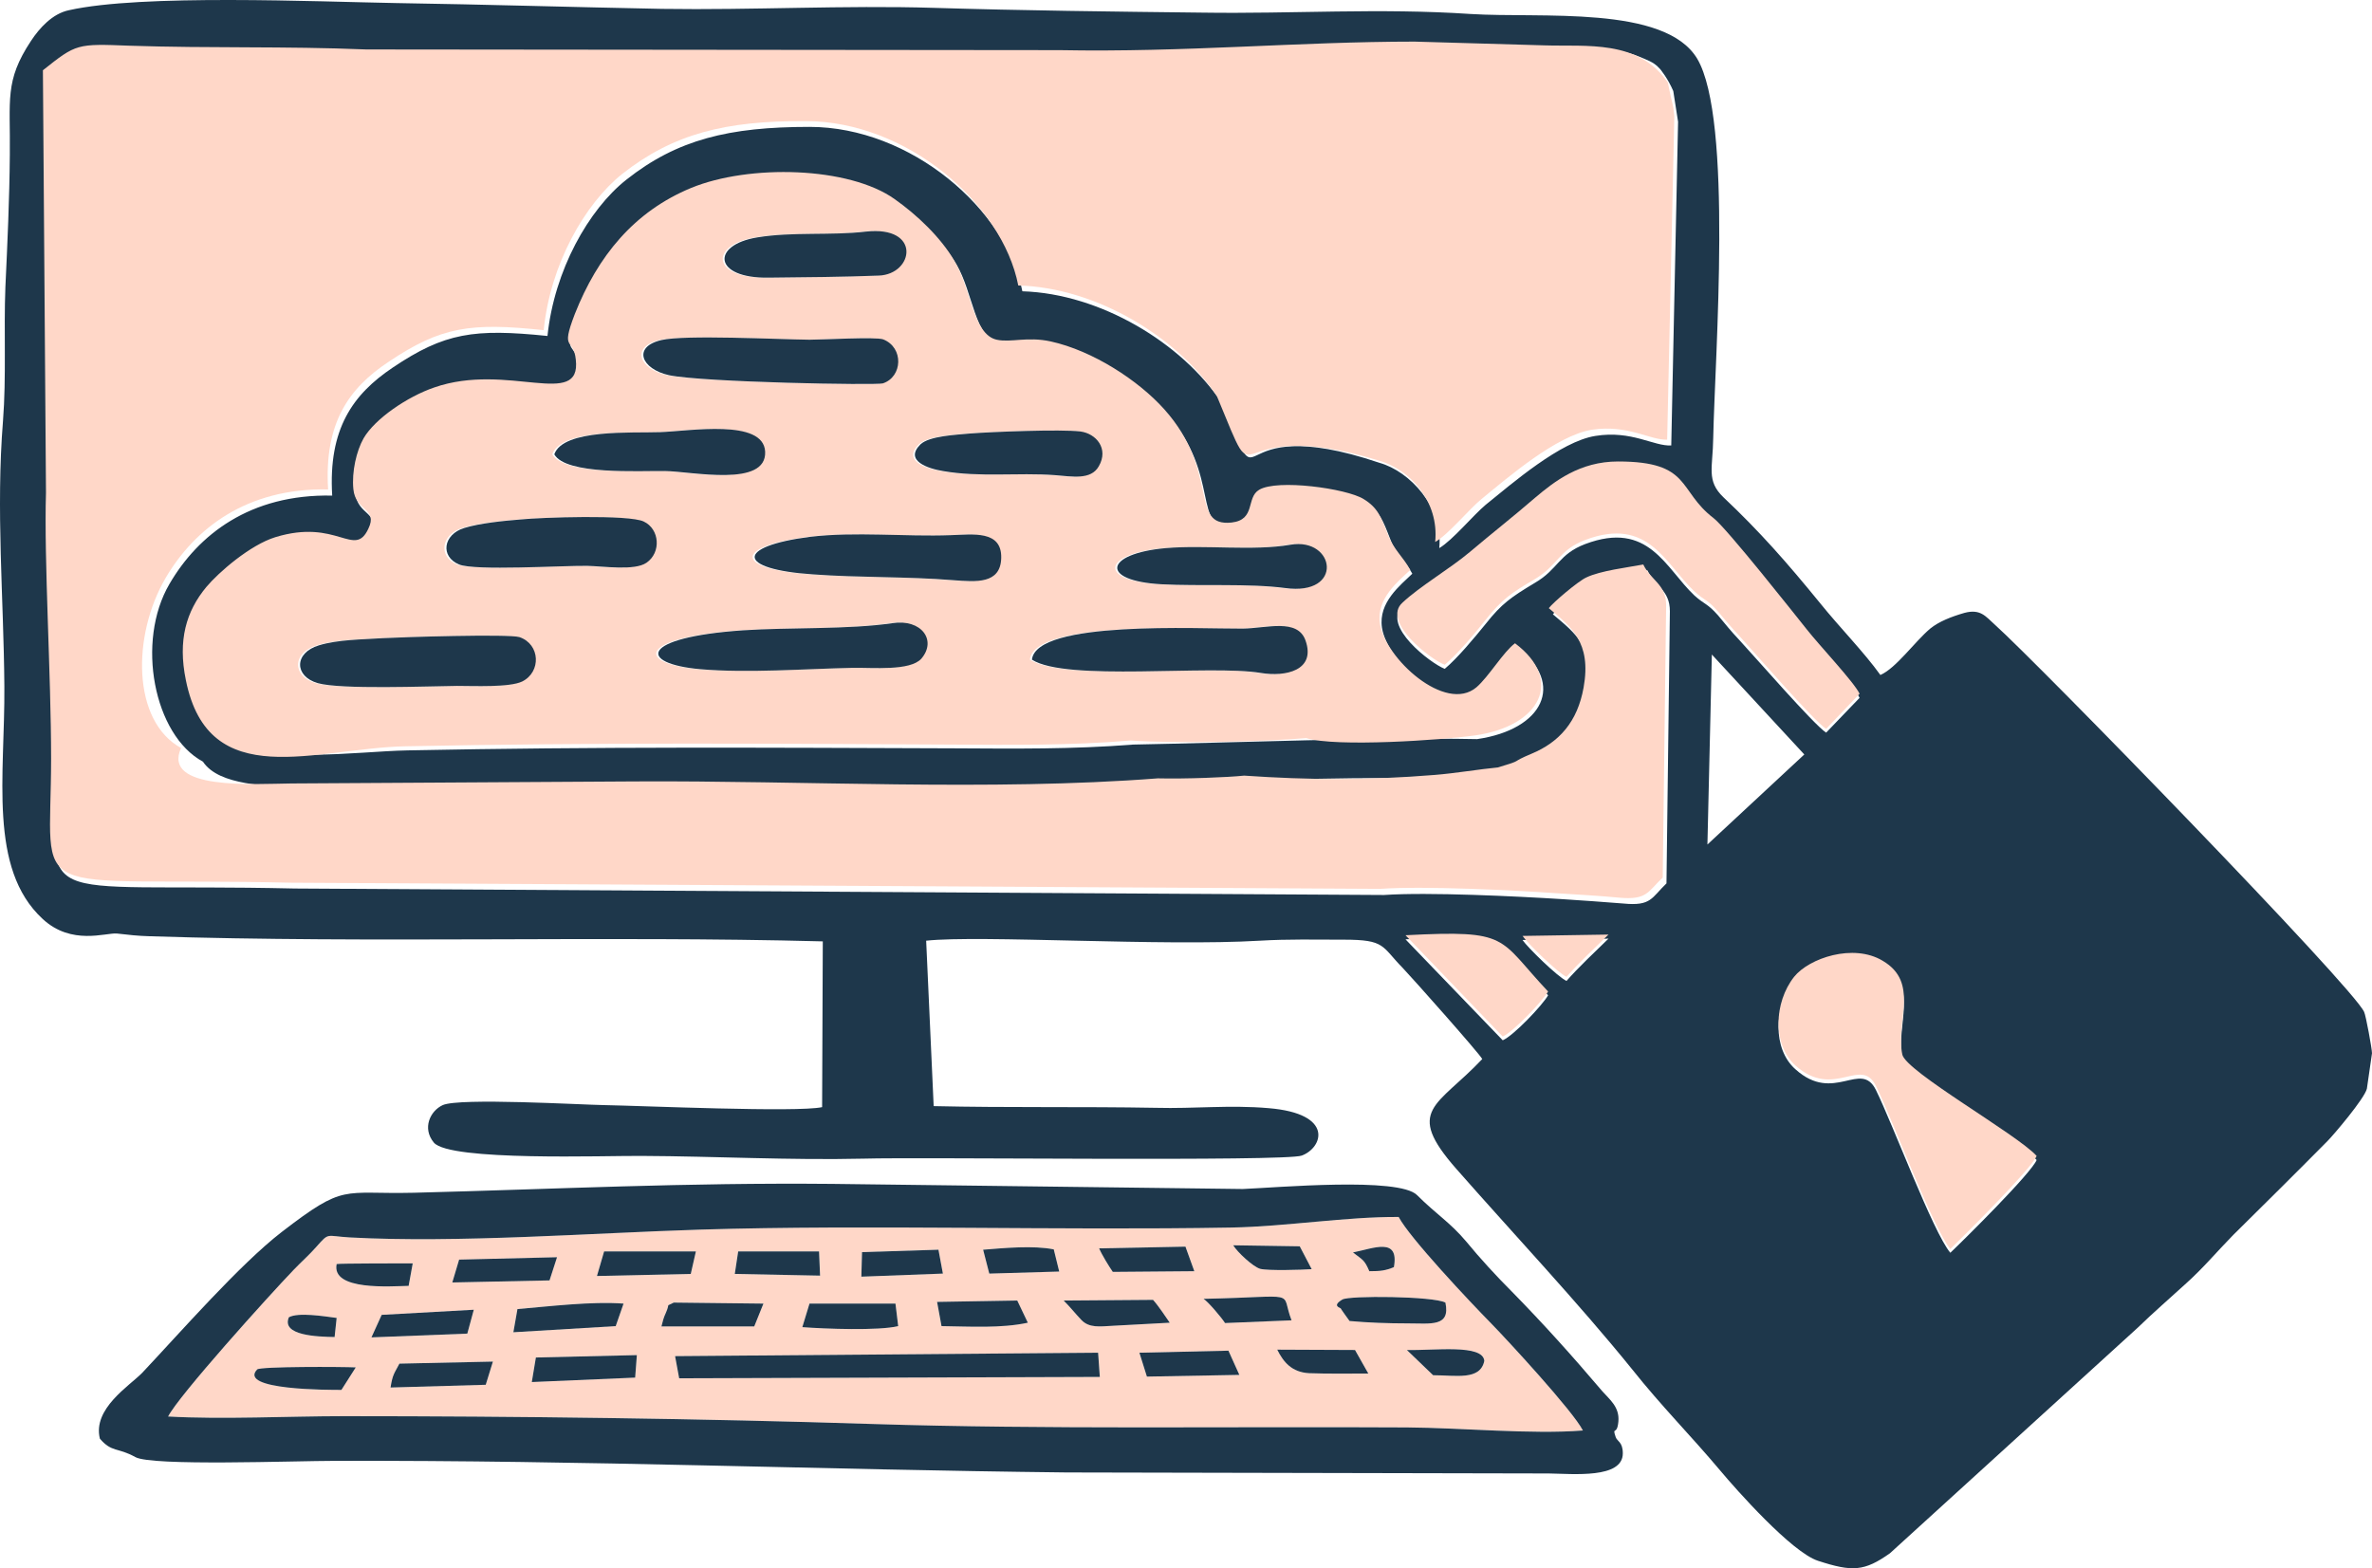 <?xml version="1.0" encoding="UTF-8" standalone="no"?>
<!-- Creator: CorelDRAW SE -->

<svg
   xml:space="preserve"
   width="69.528mm"
   height="45.979mm"
   version="1.1"
   style="clip-rule:evenodd;fill-rule:evenodd;image-rendering:optimizeQuality;shape-rendering:geometricPrecision;text-rendering:geometricPrecision"
   viewBox="0 0 6952.781 4597.891"
   id="svg36"
   sodipodi:docname="Icons_Datensouveränität_vektor.svg"
   inkscape:version="1.3.2 (1:1.3.2+202311252150+091e20ef0f)"
   xmlns:inkscape="http://www.inkscape.org/namespaces/inkscape"
   xmlns:sodipodi="http://sodipodi.sourceforge.net/DTD/sodipodi-0.dtd"
   xmlns="http://www.w3.org/2000/svg"
   xmlns:svg="http://www.w3.org/2000/svg"><sodipodi:namedview
   id="namedview36"
   pagecolor="#505050"
   bordercolor="#eeeeee"
   borderopacity="1"
   inkscape:showpageshadow="0"
   inkscape:pageopacity="0"
   inkscape:pagecheckerboard="0"
   inkscape:deskcolor="#d1d1d1"
   inkscape:document-units="mm"
   inkscape:zoom="1.5197952"
   inkscape:cx="133.89962"
   inkscape:cy="2.9609253"
   inkscape:window-width="1920"
   inkscape:window-height="1053"
   inkscape:window-x="1920"
   inkscape:window-y="0"
   inkscape:window-maximized="1"
   inkscape:current-layer="_769632840" />
 <defs
   id="defs1">
  <style
   type="text/css"
   id="style1">
   <![CDATA[
    .fil3 {fill:black}
    .fil5 {fill:#020202}
    .fil0 {fill:#454545}
    .fil4 {fill:#FDFDFD}
    .fil2 {fill:#FEFEFE}
    .fil1 {fill:white}
   ]]>
  </style>
 </defs>
 <g
   id="Ebene_x0020_1"
   inkscape:label="Ebene 1"
   inkscape:groupmode="layer"
   transform="translate(-7204.219,-10279.993)">
  <g
   id="_769632840">
   <g
   id="g1">
    <path
   class="fil0"
   d="m 13174,13681 c -16,39 -213,234 -253,272 -51,-61 -169,-378 -218,-477 -44,-90 -123,41 -236,-61 -68,-60 -63,-185 -4,-260 44,-55 174,-98 260,-47 108,65 38,175 57,275 9,50 336,233 394,298 z m -1565,-351 -285,-296 c 309,-16 269,7 418,164 -17,30 -102,119 -133,132 z m 310,-298 c -35,34 -92,88 -123,124 -26,-12 -114,-98 -129,-120 z m 303,-833 271,293 -284,264 z m -783,42 c -43,-17 -185,-127 -124,-183 51,-48 140,-99 198,-149 60,-51 129,-105 190,-157 58,-50 132,-107 244,-107 216,0 174,84 280,165 39,30 241,286 273,327 36,45 139,154 155,189 l -98,102 c -36,-23 -212,-226 -254,-271 -29,-31 -37,-42 -63,-73 -32,-36 -39,-31 -69,-58 -85,-80 -134,-221 -320,-151 -79,30 -79,74 -148,114 -70,42 -97,61 -143,119 -34,42 -83,101 -121,133 z m -3149,-399 c 29,-61 -38,-51 -44,-116 -5,-52 8,-112 30,-150 33,-57 128,-122 206,-149 216,-74 433,65 416,-81 -8,-67 -46,-22 -3,-133 67,-171 174,-301 341,-370 170,-71 463,-63 597,33 65,46 134,111 175,180 48,80 54,217 124,232 42,9 89,-10 158,5 123,26 257,114 333,199 164,183 72,345 196,331 73,-7 43,-72 81,-95 54,-32 257,-5 307,26 41,25 51,52 72,106 16,44 43,62 65,102 -35,34 -100,84 -89,158 15,102 191,264 283,186 36,-30 79,-103 113,-129 143,108 76,242 -117,270 -315,-6 -689,10 -1009,16 -176,14 -347,12 -525,11 -554,-2 -1047,-5 -1600,6 -160,3 -401,44 -535,-40 -54,-34 -91,-60 -110,-154 -24,-117 1,-203 60,-274 36,-42 128,-122 201,-145 183,-56 233,63 274,-25 z m 3833,-1205 -20,949 c -51,3 -116,-45 -222,-28 -103,16 -245,140 -322,202 -36,30 -97,104 -136,127 12,-120 -86,-225 -175,-250 -480,-162 -319,160 -465,-179 -114,-171 -352,-317 -582,-324 -47,-240 -327,-482 -624,-482 -236,0 -388,37 -537,155 -110,87 -211,265 -231,458 -215,-22 -301,-10 -454,93 -116,78 -189,179 -177,375 -241,-5 -393,115 -477,259 -99,169 -46,443 98,521 49,73 192,67 270,81 l 1008,-5 c 490,-4 1042,28 1532,-9 143,-11 737,-29 812,-11 63,-5 91,-28 145,-33 74,-6 72,-1 139,-29 82,-34 134,-94 153,-194 24,-134 -37,-177 -102,-232 14,-18 86,-80 109,-91 42,-20 119,-29 168,-38 22,47 66,57 66,120 l -10,798 c -44,42 -44,67 -126,59 -62,-5 -120,-9 -182,-13 -127,-8 -390,-21 -520,-12 l -3192,-19 c -795,-18 -703,69 -703,-364 -1,-247 -22,-577 -15,-779 l -10,-1238 c 98,-78 100,-78 254,-73 241,9 451,2 695,11 l 2032,3 c 366,6 699,-25 1041,-26 l 380,3 c 91,1 193,-7 266,24 21,9 43,16 58,33 5,4 27,33 42,68 z m -2507,2403 -2,486 c -73,16 -527,-4 -639,-6 -68,-1 -423,-22 -473,0 -37,17 -61,68 -26,110 47,55 503,38 609,39 218,1 433,13 651,8 165,-5 1236,9 1284,-9 62,-23 96,-123 -97,-139 -115,-10 -218,2 -330,-1 -218,-4 -436,0 -652,-5 l -22,-485 c 157,-17 694,17 978,0 84,-5 163,-3 246,-3 123,0 110,19 173,83 26,27 225,251 233,267 -132,140 -229,148 -76,322 166,189 358,393 514,586 90,113 170,192 260,299 46,55 209,239 286,264 101,33 136,31 211,-22 l 727,-662 c 43,-42 95,-87 142,-130 51,-46 89,-92 137,-141 95,-94 179,-177 276,-275 18,-18 109,-125 116,-154 l 15,-104 c 0,-13 -18,-111 -23,-121 -31,-72 -958,-1024 -1083,-1136 -26,-23 -41,-47 -89,-34 -38,11 -74,25 -100,46 -45,38 -100,116 -146,136 -48,-67 -119,-139 -177,-211 -97,-119 -177,-210 -283,-310 -51,-49 -31,-86 -30,-174 5,-242 58,-935 -47,-1112 -95,-158 -459,-118 -664,-131 -269,-18 -520,0 -787,-4 -263,-3 -525,-6 -787,-14 -262,-8 -532,7 -796,3 -261,-5 -519,-13 -779,-17 -232,-4 -747,-27 -960,21 -48,10 -86,52 -111,90 -78,118 -60,172 -62,334 -1,128 -7,260 -13,388 -5,128 3,264 -7,392 -21,262 2,516 4,778 2,261 -48,534 112,682 85,79 185,40 218,43 35,4 61,7 97,8 656,21 1325,-2 1972,15 z"
   id="path1"
   style="fill:#1e374b;fill-opacity:1" />
   </g>
   <path
   class="fil1"
   d="m 7330,10486 9,1238 c -6,203 15,532 15,780 0,432 -91,346 704,364 l 3192,18 c 129,-9 393,4 519,13 63,4 121,7 183,13 81,7 82,-18 126,-59 l 10,-798 c 0,-63 -45,-73 -67,-120 -48,9 -125,18 -167,38 -24,11 -96,72 -110,90 65,55 126,99 102,233 -18,100 -71,160 -153,194 -67,28 -18,16 -98,40 -54,5 -123,17 -186,22 -198,16 -368,15 -558,2 -47,5 -173,10 -253,8 -490,38 -1043,6 -1533,9 l -1007,6 c -109,1 -380,21 -323,-104 -144,-79 -144,-330 -45,-499 84,-143 236,-264 476,-259 -12,-195 61,-297 177,-374 153,-103 240,-116 455,-93 19,-193 121,-371 230,-458 150,-118 302,-156 537,-155 297,0 577,242 624,482 230,6 468,153 582,324 141,341 -1,43 477,190 89,26 175,119 163,238 39,-22 100,-97 136,-126 77,-63 219,-186 323,-203 106,-16 171,31 221,29 l 21,-948 c -4,-44 -5,-26 -19,-99 -86,-127 -240,-105 -361,-109 l -381,-11 c -342,0 -674,32 -1041,25 l -2032,-2 c -243,-10 -454,-3 -694,-11 -155,-6 -156,-6 -254,72 z"
   id="path2"
   style="fill:#ffd7c8;fill-opacity:1" />
   <path
   class="fil2"
   d="m 8320,12151 c 53,-3 370,-13 401,-3 61,21 65,102 9,130 -38,18 -144,13 -192,13 -88,1 -340,11 -408,-8 -70,-20 -70,-89 3,-111 56,-17 126,-17 187,-21 z m 1903,63 c 13,-116 489,-90 618,-91 70,-1 161,-31 184,35 31,88 -59,107 -130,95 -151,-25 -572,26 -672,-39 z m -409,-107 c 85,-13 132,50 85,104 -33,37 -143,26 -201,27 -142,3 -307,16 -447,4 -182,-16 -180,-93 125,-114 135,-9 310,-2 438,-21 z m 1167,-230 c 131,-22 159,151 -16,127 -106,-14 -249,-5 -361,-11 -184,-10 -168,-90 11,-106 116,-10 258,9 366,-10 z m -1409,-23 c 133,-16 279,0 414,-5 64,-2 149,-15 147,67 -2,77 -73,70 -141,65 -135,-11 -275,-7 -411,-17 -225,-15 -227,-82 -9,-110 z m -848,-51 c 60,-6 318,-15 361,6 47,22 52,91 8,121 -35,24 -126,10 -174,9 -72,-1 -329,15 -375,-4 -56,-23 -47,-88 15,-107 45,-14 116,-21 165,-25 z m 1317,-252 c 63,-5 267,-13 325,-6 45,6 83,50 53,102 -23,41 -78,30 -129,26 -109,-8 -220,7 -328,-12 -43,-7 -113,-30 -65,-78 25,-25 104,-28 144,-32 z m -1218,61 c 26,-75 228,-62 311,-65 85,-3 302,-40 307,57 5,106 -215,58 -294,57 -75,-1 -289,12 -324,-49 z m 748,-336 c 39,0 196,-9 217,-1 60,24 56,110 -2,129 -18,6 -526,-3 -627,-24 -81,-18 -107,-83 -22,-103 68,-16 343,-2 434,-1 z m 166,-317 c 163,-18 140,125 38,129 -105,4 -217,5 -323,6 -163,3 -169,-96 -34,-118 102,-17 217,-5 319,-17 z m -1453,871 c -41,88 -91,-31 -273,25 -74,23 -166,103 -202,146 -59,71 -84,156 -60,273 67,334 381,199 645,194 553,-11 1046,-8 1600,-5 178,1 349,3 525,-12 129,10 418,2 514,-7 87,27 397,6 496,-8 192,-28 259,-163 116,-270 -34,25 -77,98 -113,129 -91,77 -268,-85 -283,-187 -11,-73 54,-124 89,-157 -22,-40 -48,-59 -65,-102 -21,-55 -31,-81 -72,-106 -50,-31 -253,-59 -306,-27 -39,23 -9,88 -81,96 -125,13 -33,-149 -197,-332 -76,-85 -210,-172 -333,-199 -69,-15 -116,4 -158,-5 -70,-15 -76,-152 -124,-231 -41,-70 -110,-135 -175,-181 -134,-96 -427,-103 -597,-33 -167,69 -274,200 -341,370 -43,112 -4,66 3,133 17,147 -200,7 -415,82 -79,27 -174,92 -207,149 -21,37 -35,98 -30,149 6,65 73,56 44,116 z"
   id="path3"
   style="fill:#ffd7c8;fill-opacity:1" />
   <path
   class="fil2"
   d="m 9071,14253 -5,66 -303,13 12,-72 z m -866,102 c -34,0 -305,1 -247,-60 9,-9 250,-8 289,-6 z m 2218,-109 5,71 -1233,4 -12,-65 z m -1774,26 -21,68 -279,8 c 6,-39 11,-41 26,-70 z m 2156,-32 32,71 -271,5 -22,-70 z m 523,-2 c 81,2 223,-18 227,32 -12,58 -83,42 -150,42 z m -113,69 c -55,0 -120,1 -174,-1 -51,-3 -75,-33 -93,-69 l 228,1 z m -1638,-205 h 252 l 8,66 c -58,14 -215,8 -281,3 z m -1526,40 c 28,-15 102,-3 140,2 l -6,56 c -50,-1 -157,-4 -134,-58 z m 542,-22 -19,70 -281,11 30,-66 z m 1624,38 c -78,17 -171,11 -253,10 l -13,-71 235,-4 z m 1112,2 c -56,0 -113,-2 -169,-7 -3,-4 -26,-36 -26,-37 -1,-2 -27,-7 5,-26 19,-12 266,-10 302,9 15,72 -42,61 -112,61 z m -2186,9 c 4,-16 6,-25 13,-40 14,-32 -3,-16 23,-30 l 263,3 -27,67 z m -422,-51 c 95,-8 218,-23 311,-16 l -23,66 -300,18 z m 1745,49 c -38,2 -69,7 -92,-17 -20,-21 -31,-36 -52,-57 l 262,-2 c 17,19 37,50 49,67 z m 329,-8 c -10,-16 -50,-63 -63,-71 289,-6 223,-27 258,63 z m -840,-215 13,70 -239,9 2,-72 z m -587,5 h 237 l 3,71 -250,-5 z m -966,101 c -52,1 -227,15 -211,-64 8,-2 198,-2 223,-2 z m 435,-84 -22,68 -285,6 20,-67 z m 1472,42 -205,6 -18,-70 c 62,-5 147,-13 207,-1 z m 861,-56 c 61,-12 136,-46 120,43 -24,10 -38,12 -72,12 -15,-35 -20,-33 -48,-55 z m -2195,-3 h 269 l -15,66 -275,6 z m 2074,52 c -28,2 -128,5 -151,-1 -21,-6 -67,-49 -79,-69 l 195,3 z m -370,-66 26,72 -239,2 c -11,-16 -32,-50 -40,-69 z m -2982,498 c 161,9 352,-1 516,-1 506,0 1048,7 1550,23 505,16 1054,7 1566,10 157,1 367,21 515,9 -28,-56 -223,-267 -269,-314 -62,-63 -239,-251 -271,-312 -155,-1 -329,28 -491,31 -505,9 -1064,-9 -1555,6 -321,10 -713,40 -1028,23 -71,-4 -60,-16 -98,27 -23,26 -43,43 -67,68 -73,76 -338,370 -368,430 z"
   id="path4"
   style="fill:#ffd7c8;fill-opacity:1" />
   <path
   class="fil0"
   d="m 7697,14433 c 30,-60 295,-354 368,-430 24,-25 44,-42 67,-68 38,-43 27,-31 98,-27 315,17 707,-13 1028,-23 491,-15 1050,3 1555,-6 162,-3 336,-32 491,-31 32,61 209,249 271,312 46,47 241,258 269,314 -148,12 -358,-8 -515,-9 -512,-3 -1061,6 -1566,-10 -502,-16 -1044,-23 -1550,-23 -164,0 -355,10 -516,1 z m 4047,167 c 71,1 217,16 217,-59 0,-34 -17,-35 -21,-48 -11,-33 4,-2 8,-45 4,-43 -26,-65 -47,-89 -91,-107 -172,-197 -266,-293 -44,-44 -92,-96 -133,-146 -47,-56 -88,-80 -144,-136 -53,-54 -412,-22 -511,-18 l -1203,-15 c -435,-4 -799,15 -1227,26 -212,5 -200,-29 -387,115 -123,95 -296,293 -409,413 -37,38 -146,105 -124,193 35,41 52,25 104,54 48,27 465,11 587,11 736,-2 1417,26 2142,34 z"
   id="path5"
   style="fill:#1e374b;fill-opacity:1" />
   <path
   class="fil2"
   d="m 11439,12229 c 38,-32 87,-90 121,-133 46,-58 73,-77 143,-118 69,-41 69,-85 148,-115 186,-70 235,72 320,151 30,28 37,22 69,59 26,30 34,41 63,72 42,46 218,249 254,272 l 98,-103 c -16,-34 -119,-143 -155,-189 -32,-40 -234,-296 -273,-326 -106,-81 -64,-166 -280,-166 -112,0 -186,58 -244,107 -61,53 -130,107 -190,158 -58,49 -147,101 -198,149 -61,55 81,166 124,182 z"
   id="path6"
   style="fill:#ffd7c8;fill-opacity:1" />
   <path
   class="fil2"
   d="m 13174,13669 c -58,-64 -385,-248 -394,-298 -19,-100 51,-210 -57,-274 -86,-52 -216,-8 -260,47 -59,75 -64,199 4,260 113,101 192,-29 236,60 49,99 167,417 218,478 40,-39 237,-234 253,-273 z"
   id="path7"
   style="fill:#ffd7c8;fill-opacity:1" />
   <path
   class="fil0"
   d="m 10229,12214 c 100,65 521,14 671,39 72,12 162,-7 131,-95 -23,-66 -114,-36 -184,-35 -130,1 -605,-25 -618,91 z"
   id="path8"
   style="fill:#1e374b;fill-opacity:1" />
   <path
   class="fil0"
   d="m 8326,12151 c -61,4 -131,4 -187,21 -73,22 -73,91 -3,111 68,19 319,9 408,8 48,0 154,5 191,-13 56,-28 53,-109 -8,-130 -31,-10 -348,0 -401,3 z"
   id="path9"
   style="fill:#1e374b;fill-opacity:1" />
   <path
   class="fil0"
   d="m 9143,11277 c -86,20 -59,85 22,103 101,21 609,30 627,24 58,-19 62,-105 1,-129 -21,-8 -177,1 -216,1 -92,-1 -366,-15 -434,1 z"
   id="path10"
   style="fill:#1e374b;fill-opacity:1" />
   <path
   class="fil0"
   d="m 9820,12107 c -128,19 -303,12 -438,21 -305,21 -307,98 -125,114 140,12 305,-1 447,-4 58,-1 168,10 201,-27 46,-54 0,-117 -85,-104 z"
   id="path11"
   style="fill:#1e374b;fill-opacity:1" />
   <polygon
   class="fil3"
   points="9183,14256 9195,14321 10428,14317 10423,14246 "
   id="polygon11"
   style="fill:#1e374b;fill-opacity:1" />
   <path
   class="fil0"
   d="m 9578,11854 c -218,28 -216,95 9,110 136,10 276,6 411,17 67,5 139,12 141,-65 2,-82 -83,-69 -148,-67 -134,5 -280,-11 -413,5 z"
   id="path12"
   style="fill:#1e374b;fill-opacity:1" />
   <path
   class="fil0"
   d="m 8730,11803 c -50,4 -120,11 -165,25 -62,19 -71,84 -15,107 46,19 303,3 375,4 48,1 139,15 174,-9 44,-30 39,-99 -8,-121 -44,-21 -301,-12 -361,-6 z"
   id="path13"
   style="fill:#1e374b;fill-opacity:1" />
   <path
   class="fil0"
   d="m 8829,11612 c 34,61 249,48 324,49 79,1 299,49 294,-57 -5,-97 -222,-60 -308,-57 -82,3 -284,-10 -310,65 z"
   id="path14"
   style="fill:#1e374b;fill-opacity:1" />
   <path
   class="fil0"
   d="m 10987,11877 c -109,19 -250,0 -366,10 -179,16 -195,96 -12,106 113,6 255,-3 362,11 174,24 147,-149 16,-127 z"
   id="path15"
   style="fill:#1e374b;fill-opacity:1" />
   <path
   class="fil0"
   d="m 10047,11551 c -41,4 -119,7 -145,32 -48,48 23,71 66,78 108,19 219,4 328,12 51,4 106,15 129,-26 30,-52 -8,-96 -54,-102 -57,-7 -261,1 -324,6 z"
   id="path16"
   style="fill:#1e374b;fill-opacity:1" />
   <path
   class="fil0"
   d="m 9742,10959 c -101,12 -216,0 -318,17 -136,22 -130,121 34,118 105,-1 218,-2 322,-6 103,-4 126,-147 -38,-129 z"
   id="path17"
   style="fill:#1e374b;fill-opacity:1" />
   <path
   class="fil2"
   d="m 11609,13319 c 31,-14 116,-103 133,-132 -149,-158 -109,-181 -418,-165 z"
   id="path18"
   style="fill:#ffd7c8;fill-opacity:1" />
   <path
   class="fil3"
   d="m 11160,14153 c 56,5 113,7 169,7 70,0 127,11 112,-61 -36,-19 -283,-21 -302,-9 -32,19 -6,24 -5,26 0,1 23,33 26,37 z"
   id="path19"
   style="fill:#1e374b;fill-opacity:1" />
   <path
   class="fil3"
   d="m 8721,14118 -12,68 300,-18 23,-66 c -93,-7 -216,8 -311,16 z"
   id="path20"
   style="fill:#1e374b;fill-opacity:1" />
   <polygon
   class="fil3"
   points="8775,14260 8763,14332 9066,14319 9071,14253 "
   id="polygon20"
   style="fill:#1e374b;fill-opacity:1" />
   <path
   class="fil3"
   d="m 9556,14171 c 66,5 223,11 281,-3 l -8,-66 h -252 z"
   id="path21"
   style="fill:#1e374b;fill-opacity:1" />
   <polygon
   class="fil3"
   points="8550,13973 8530,14040 8815,14034 8837,13966 "
   id="polygon21"
   style="fill:#1e374b;fill-opacity:1" />
   <path
   class="fil3"
   d="m 8375,14278 c -15,29 -20,31 -26,70 l 279,-8 21,-68 z"
   id="path22"
   style="fill:#1e374b;fill-opacity:1" />
   <polygon
   class="fil3"
   points="10544,14246 10566,14316 10837,14311 10805,14240 "
   id="polygon22"
   style="fill:#1e374b;fill-opacity:1" />
   <path
   class="fil3"
   d="m 9143,14169 h 272 l 27,-67 -263,-3 c -26,14 -9,-2 -23,30 -7,15 -9,24 -13,40 z"
   id="path23"
   style="fill:#1e374b;fill-opacity:1" />
   <polygon
   class="fil3"
   points="8954,14021 9229,14015 9244,13949 8975,13949 "
   id="polygon23"
   style="fill:#1e374b;fill-opacity:1" />
   <path
   class="fil3"
   d="m 10466,14167 167,-9 c -12,-17 -32,-48 -49,-67 l -262,2 c 21,21 32,36 52,57 23,24 54,19 92,17 z"
   id="path24"
   style="fill:#1e374b;fill-opacity:1" />
   <polygon
   class="fil3"
   points="8323,14135 8293,14201 8574,14190 8593,14120 "
   id="polygon24"
   style="fill:#1e374b;fill-opacity:1" />
   <path
   class="fil3"
   d="m 9964,14168 c 82,1 175,7 253,-10 l -31,-65 -235,4 z"
   id="path25"
   style="fill:#1e374b;fill-opacity:1" />
   <path
   class="fil3"
   d="m 10426,13940 c 8,19 29,53 40,69 l 239,-2 -26,-72 z"
   id="path26"
   style="fill:#1e374b;fill-opacity:1" />
   <polygon
   class="fil3"
   points="9358,14015 9608,14020 9605,13949 9368,13949 "
   id="polygon26"
   style="fill:#1e374b;fill-opacity:1" />
   <polygon
   class="fil3"
   points="9731,13951 9729,14023 9968,14014 9955,13944 "
   id="polygon27"
   style="fill:#1e374b;fill-opacity:1" />
   <path
   class="fil3"
   d="m 8205,14355 42,-66 c -39,-2 -280,-3 -289,6 -58,61 213,60 247,60 z"
   id="path27"
   style="fill:#1e374b;fill-opacity:1" />
   <path
   class="fil4"
   d="m 11667,13024 c 15,22 103,108 129,120 31,-36 88,-90 123,-124 z"
   id="path28"
   style="fill:#ffd7c8;fill-opacity:1" />
   <path
   class="fil3"
   d="m 10795,14159 195,-8 c -35,-90 31,-69 -258,-63 13,8 53,55 63,71 z"
   id="path29"
   style="fill:#1e374b;fill-opacity:1" />
   <path
   class="fil3"
   d="m 11215,14307 -39,-69 -228,-1 c 18,36 42,66 93,69 54,2 119,1 174,1 z"
   id="path30"
   style="fill:#1e374b;fill-opacity:1" />
   <path
   class="fil3"
   d="m 10104,14014 205,-6 -16,-65 c -60,-12 -145,-4 -207,1 z"
   id="path31"
   style="fill:#1e374b;fill-opacity:1" />
   <path
   class="fil3"
   d="m 11405,14312 c 67,0 138,16 150,-42 -4,-50 -146,-30 -227,-32 z"
   id="path32"
   style="fill:#1e374b;fill-opacity:1" />
   <path
   class="fil3"
   d="m 8402,14050 12,-66 c -25,0 -215,0 -223,2 -16,79 159,65 211,64 z"
   id="path33"
   style="fill:#1e374b;fill-opacity:1" />
   <path
   class="fil3"
   d="m 11049,14001 -35,-67 -195,-3 c 12,20 58,63 79,69 23,6 123,3 151,1 z"
   id="path34"
   style="fill:#1e374b;fill-opacity:1" />
   <path
   class="fil5"
   d="m 8051,14142 c -23,54 84,57 134,58 l 6,-56 c -38,-5 -112,-17 -140,-2 z"
   id="path35"
   style="fill:#1e374b;fill-opacity:1" />
   <path
   class="fil5"
   d="m 11170,13952 c 28,22 33,20 48,55 34,0 48,-2 72,-12 16,-89 -59,-55 -120,-43 z"
   id="path36"
   style="fill:#1e374b;fill-opacity:1" />
  </g>
 </g>
</svg>
